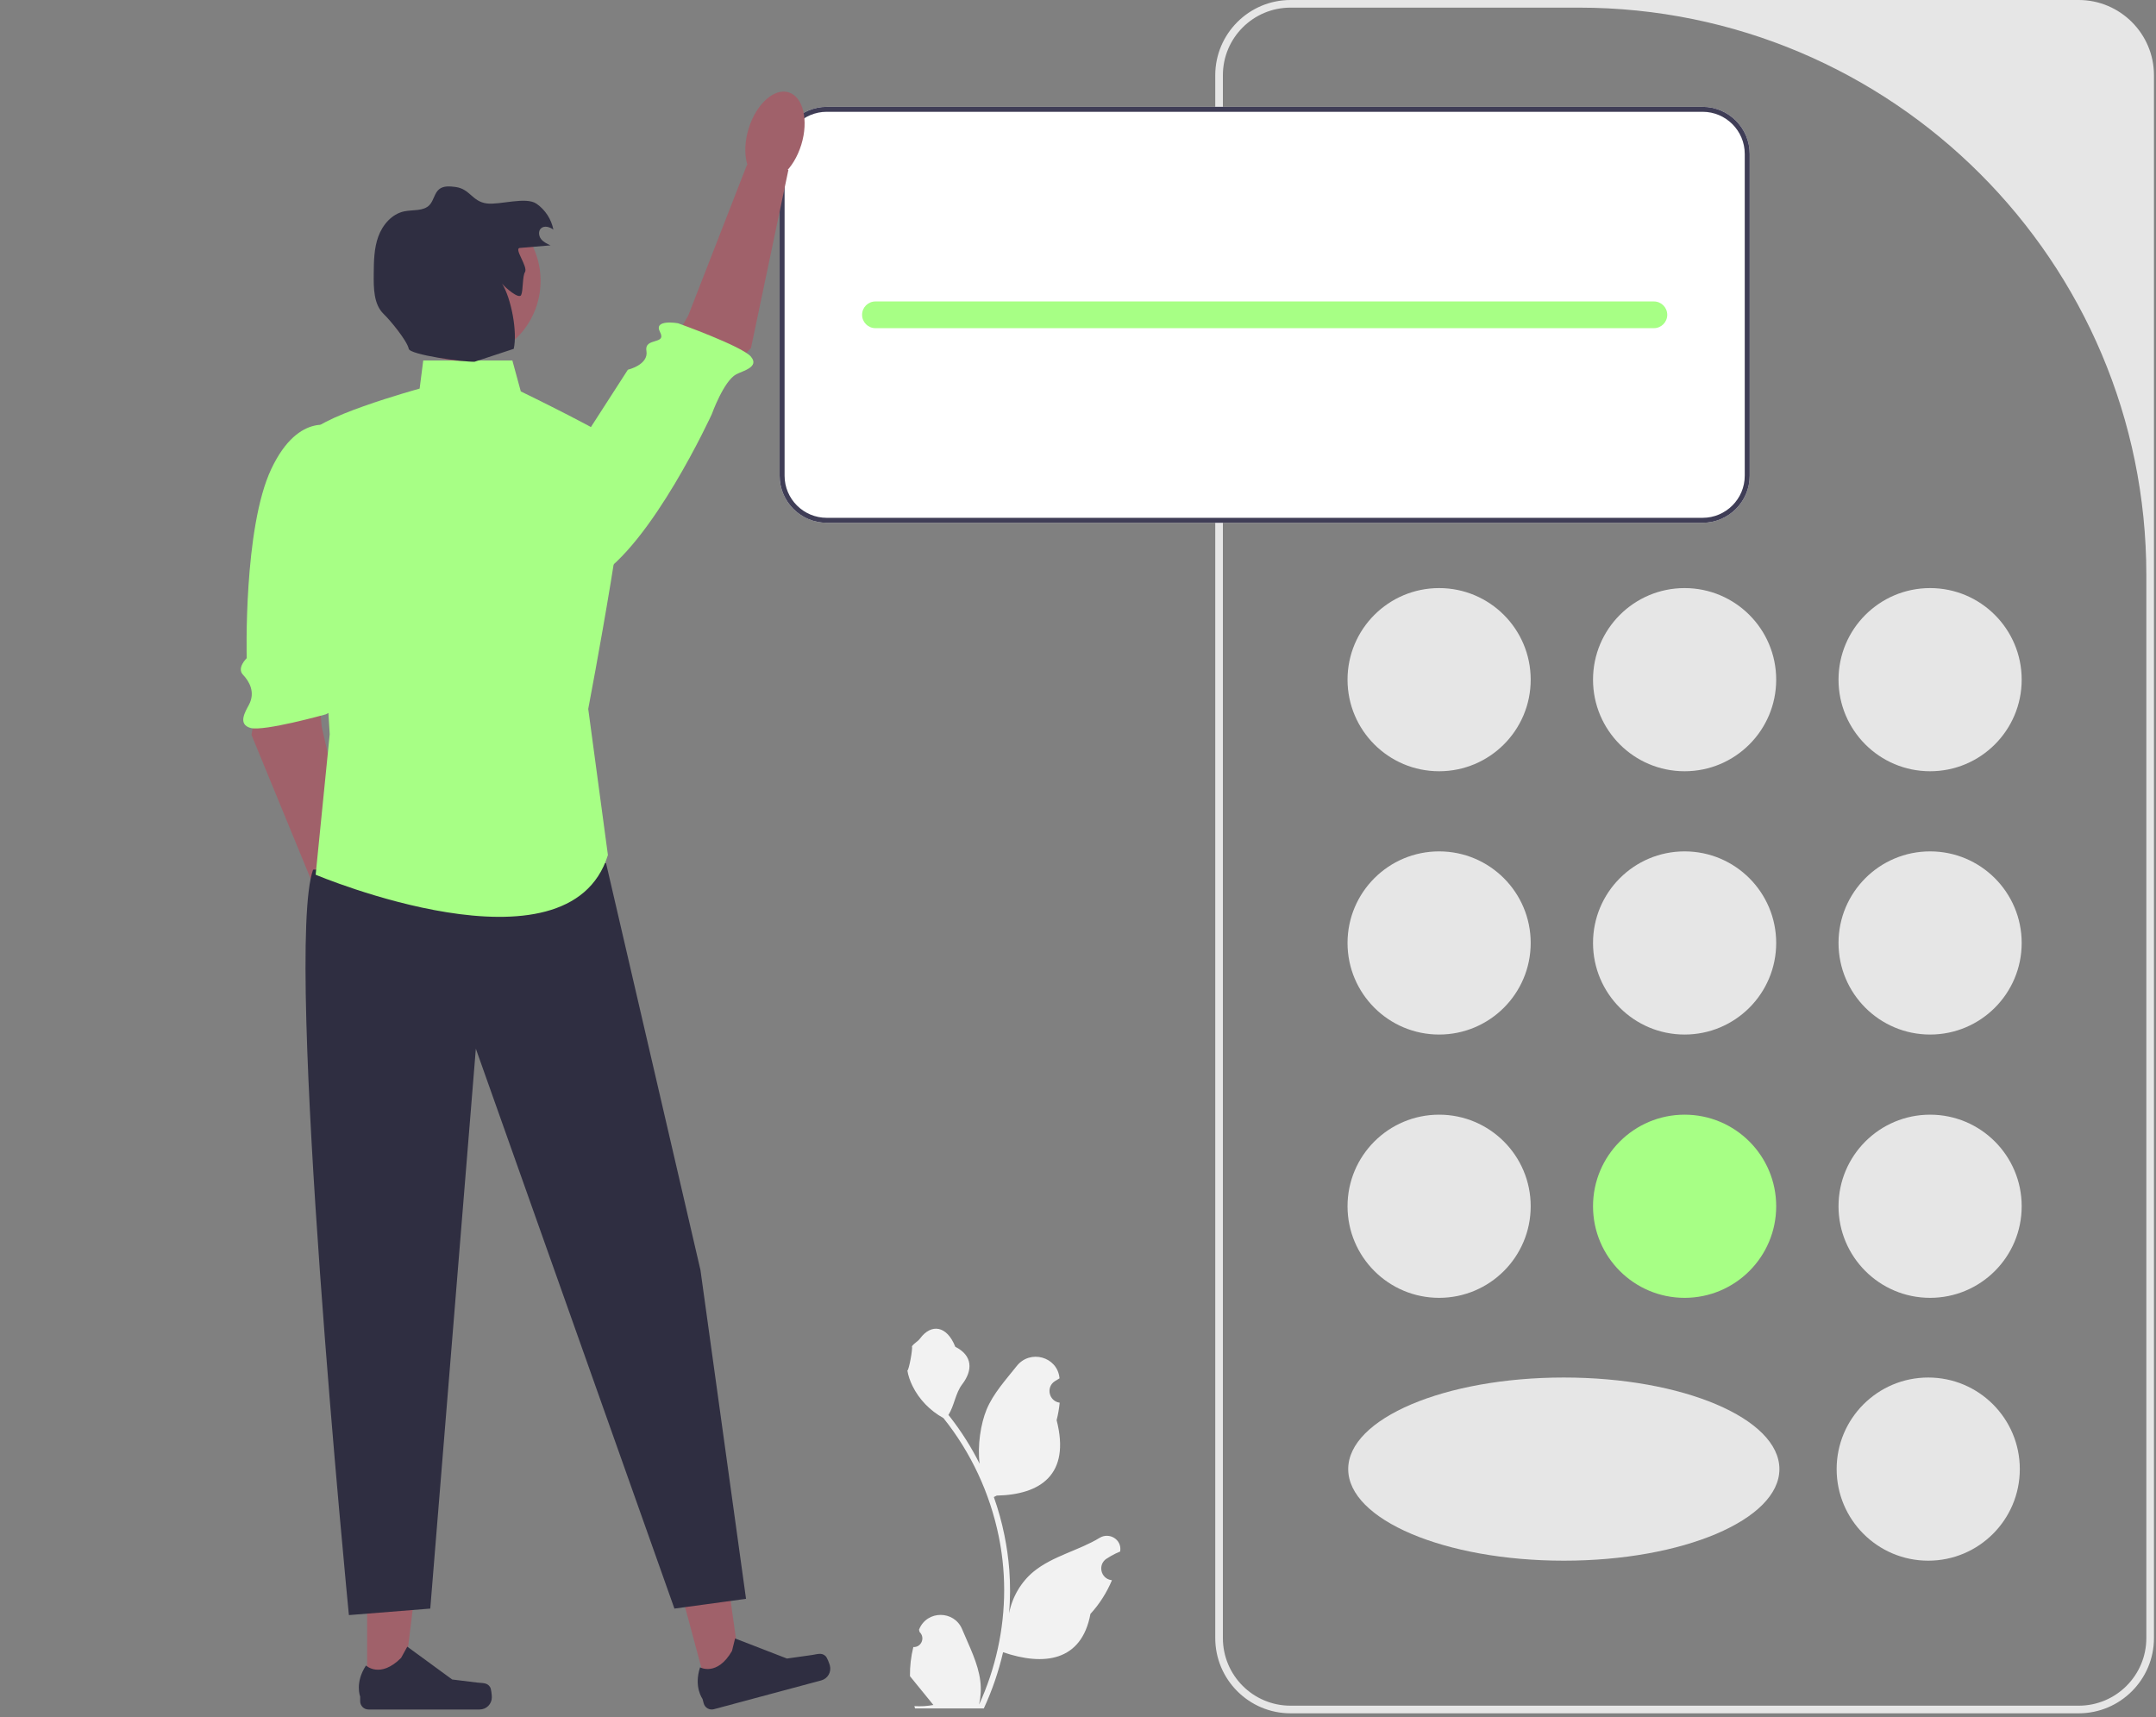<svg width="565" height="450" viewBox="0 0 565 450" fill="none" xmlns="http://www.w3.org/2000/svg">
<rect x="0" y="0" width="565" height="450" fill="#808080" stroke="none"/>
<g clip-path="url(#clip0_26_62)">
<path d="M239.346 431.63C241.412 431.759 242.553 429.193 240.99 427.697L240.835 427.078C240.855 427.029 240.876 426.979 240.897 426.93C242.986 421.948 250.067 421.983 252.138 426.972C253.977 431.4 256.318 435.836 256.894 440.518C257.152 442.585 257.036 444.69 256.577 446.718C260.885 437.308 263.153 427.032 263.153 416.697C263.153 414.101 263.01 411.504 262.72 408.914C262.481 406.796 262.151 404.69 261.725 402.604C259.419 391.327 254.427 380.586 247.225 371.615C243.763 369.722 240.876 366.764 239.132 363.218C238.506 361.939 238.015 360.563 237.782 359.162C238.176 359.214 239.268 353.213 238.971 352.845C239.52 352.012 240.502 351.598 241.102 350.785C244.084 346.741 248.193 347.447 250.338 352.942C254.92 355.255 254.965 359.09 252.153 362.779C250.364 365.126 250.119 368.301 248.549 370.814C248.711 371.02 248.878 371.221 249.04 371.427C252.001 375.225 254.562 379.307 256.721 383.596C256.111 378.83 257.012 373.088 258.547 369.386C260.296 365.169 263.572 361.617 266.458 357.971C269.924 353.592 277.031 355.503 277.642 361.055C277.648 361.108 277.654 361.162 277.659 361.216C277.231 361.458 276.811 361.714 276.401 361.986C274.061 363.533 274.87 367.16 277.642 367.587L277.704 367.597C277.549 369.141 277.285 370.671 276.897 372.176C280.599 386.492 272.607 391.706 261.196 391.941C260.944 392.07 260.698 392.199 260.446 392.322C261.602 395.577 262.526 398.916 263.211 402.301C263.824 405.291 264.251 408.314 264.49 411.349C264.787 415.179 264.761 419.029 264.438 422.853L264.457 422.717C265.277 418.506 267.564 414.572 270.884 411.847C275.829 407.784 282.817 406.288 288.152 403.023C290.72 401.451 294.012 403.482 293.563 406.46L293.542 406.602C292.747 406.925 291.972 407.3 291.223 407.72C290.794 407.961 290.374 408.218 289.964 408.489C287.625 410.037 288.433 413.663 291.205 414.091L291.268 414.101C291.313 414.107 291.352 414.114 291.397 414.12C290.034 417.356 288.135 420.36 285.759 422.95C283.444 435.447 273.503 436.632 262.868 432.993H262.862C261.699 438.057 260.001 443.004 257.818 447.719H239.797C239.733 447.519 239.675 447.312 239.616 447.112C241.283 447.216 242.962 447.119 244.603 446.815C243.266 445.175 241.929 443.521 240.592 441.881C240.559 441.848 240.534 441.816 240.508 441.784C239.83 440.944 239.145 440.111 238.467 439.271L238.466 439.27C238.424 436.693 238.734 434.123 239.346 431.63Z" fill="#F2F2F2"/>
<path d="M544.743 449H338.192C327.316 449 318.468 440.151 318.468 429.275V19.725C318.468 8.849 327.316 0 338.192 0H544.743C555.619 0 564.468 8.849 564.468 19.725V429.275C564.468 440.151 555.619 449 544.743 449ZM338.192 2C328.403 2 320.468 9.935 320.468 19.724V429.275C320.468 439.064 328.403 447 338.192 447H544.743C554.532 447 562.468 439.064 562.468 429.275V150.705C562.468 68.577 495.89 2 413.763 2H338.192Z" fill="#E6E6E6"/>
<path d="M377.134 202.118C390.389 202.118 401.134 191.373 401.134 178.118C401.134 164.863 390.389 154.118 377.134 154.118C363.879 154.118 353.134 164.863 353.134 178.118C353.134 191.373 363.879 202.118 377.134 202.118Z" fill="#E6E6E6"/>
<path d="M505.801 202.118C519.056 202.118 529.801 191.373 529.801 178.118C529.801 164.863 519.056 154.118 505.801 154.118C492.546 154.118 481.801 164.863 481.801 178.118C481.801 191.373 492.546 202.118 505.801 202.118Z" fill="#E6E6E6"/>
<path d="M441.467 202.118C454.722 202.118 465.467 191.373 465.467 178.118C465.467 164.863 454.722 154.118 441.467 154.118C428.213 154.118 417.467 164.863 417.467 178.118C417.467 191.373 428.213 202.118 441.467 202.118Z" fill="#E6E6E6"/>
<path d="M377.134 271.118C390.389 271.118 401.134 260.373 401.134 247.118C401.134 233.863 390.389 223.118 377.134 223.118C363.879 223.118 353.134 233.863 353.134 247.118C353.134 260.373 363.879 271.118 377.134 271.118Z" fill="#E6E6E6"/>
<path d="M505.801 271.118C519.056 271.118 529.801 260.373 529.801 247.118C529.801 233.863 519.056 223.118 505.801 223.118C492.546 223.118 481.801 233.863 481.801 247.118C481.801 260.373 492.546 271.118 505.801 271.118Z" fill="#E6E6E6"/>
<path d="M441.467 271.118C454.722 271.118 465.467 260.373 465.467 247.118C465.467 233.863 454.722 223.118 441.467 223.118C428.213 223.118 417.467 233.863 417.467 247.118C417.467 260.373 428.213 271.118 441.467 271.118Z" fill="#E6E6E6"/>
<path d="M377.134 340.118C390.389 340.118 401.134 329.373 401.134 316.118C401.134 302.863 390.389 292.118 377.134 292.118C363.879 292.118 353.134 302.863 353.134 316.118C353.134 329.373 363.879 340.118 377.134 340.118Z" fill="#E6E6E6"/>
<path d="M505.31 409C518.565 409 529.31 398.255 529.31 385C529.31 371.745 518.565 361 505.31 361C492.055 361 481.31 371.745 481.31 385C481.31 398.255 492.055 409 505.31 409Z" fill="#E6E6E6"/>
<path d="M409.81 409C441.014 409 466.31 398.255 466.31 385C466.31 371.745 441.014 361 409.81 361C378.606 361 353.31 371.745 353.31 385C353.31 398.255 378.606 409 409.81 409Z" fill="#E6E6E6"/>
<path d="M505.801 340.118C519.056 340.118 529.801 329.373 529.801 316.118C529.801 302.863 519.056 292.118 505.801 292.118C492.546 292.118 481.801 302.863 481.801 316.118C481.801 329.373 492.546 340.118 505.801 340.118Z" fill="#E6E6E6"/>
<path d="M441.467 340.118C454.722 340.118 465.467 329.373 465.467 316.118C465.467 302.863 454.722 292.118 441.467 292.118C428.213 292.118 417.467 302.863 417.467 316.118C417.467 329.373 428.213 340.118 441.467 340.118Z" fill="#A7FF85"/>
<path d="M446.184 28H216.65C209.844 28 204.31 33.534 204.31 40.34V124.66C204.31 131.466 209.844 137 216.65 137H446.184C452.99 137 458.524 131.466 458.524 124.66V40.34C458.524 33.534 452.99 28 446.184 28Z" fill="white"/>
<path d="M446.184 28H216.65C209.844 28 204.31 33.534 204.31 40.34V124.66C204.31 131.466 209.844 137 216.65 137H446.184C452.99 137 458.524 131.466 458.524 124.66V40.34C458.524 33.534 452.99 28 446.184 28ZM457.227 124.66C457.227 130.752 452.276 135.702 446.184 135.702H216.65C210.558 135.702 205.608 130.752 205.608 124.66V40.34C205.608 34.248 210.558 29.298 216.65 29.298H446.184C452.276 29.298 457.227 34.248 457.227 40.34V124.66Z" fill="#3F3D56"/>
<path d="M433.417 79H229.417C227.484 79 225.917 80.567 225.917 82.5C225.917 84.433 227.484 86 229.417 86H433.417C435.35 86 436.917 84.433 436.917 82.5C436.917 80.567 435.35 79 433.417 79Z" fill="#A7FF85"/>
<path d="M67.952 180.421L65.908 192.596L84.038 236.7L93.766 231.699L84.298 190.427L82.937 174.676L67.952 180.421Z" fill="#A0616A"/>
<path d="M87.966 111.929C87.966 111.929 78.474 107.33 71.108 122.867C63.742 138.405 64.654 172.482 64.654 172.482C64.654 172.482 61.972 175.036 63.674 176.824C65.377 178.612 66.964 181.45 65.227 184.721C64.312 186.445 62.193 189.817 65.663 190.775C69.132 191.734 85.361 187.207 85.361 187.207C85.361 187.207 91.429 184.489 87.981 182.658C84.533 180.827 89.389 169.753 89.389 169.753L93.401 137.761L87.966 111.929Z" fill="#A7FF85"/>
<path d="M95.42 253.55C99.23 252.38 100.721 246.229 98.751 239.812C96.78 233.395 92.094 229.142 88.284 230.312C84.473 231.482 82.982 237.632 84.953 244.049C86.923 250.467 91.609 254.72 95.42 253.55Z" fill="#A0616A"/>
<path d="M185.278 442.57L194.364 440.131L189.282 403.923L175.872 407.522L185.278 442.57Z" fill="#A0616A"/>
<path d="M216.354 434.01C216.765 434.411 217.327 435.909 217.475 436.463C217.932 438.166 216.922 439.917 215.219 440.374L187.079 447.925C185.917 448.237 184.722 447.548 184.411 446.386L184.096 445.214C184.096 445.214 181.759 442.067 183.461 436.958C183.461 436.958 187.935 439.4 191.829 432.649L192.636 429.385L206.227 434.645L212.733 433.731C214.156 433.531 215.325 433.007 216.354 434.01Z" fill="#2F2E41"/>
<path d="M96.211 442.361L105.619 442.36L110.095 406.072L96.209 406.073L96.211 442.361Z" fill="#A0616A"/>
<path d="M128.444 442.148C128.737 442.641 128.891 444.233 128.891 444.807C128.891 446.57 127.462 448 125.698 448H96.563C95.36 448 94.385 447.025 94.385 445.822V444.609C94.385 444.609 92.944 440.963 95.911 436.47C95.911 436.47 99.599 439.988 105.11 434.477L106.735 431.533L118.499 440.136L125.019 440.939C126.445 441.115 127.71 440.912 128.444 442.148Z" fill="#2F2E41"/>
<path d="M158.823 226.205L183.561 332.837L195.504 418.996L176.737 421.555L124.7 274.829L112.758 421.555L91.431 423.261C91.431 423.261 74.37 249.238 82.048 227.911L158.823 226.205Z" fill="#2F2E41"/>
<path d="M188.269 100.115L196.805 91.196L206.607 44.529L195.751 43.196L180.377 82.65L172.647 96.441L188.269 100.115Z" fill="#A0616A"/>
<path d="M133.21 145.505C133.21 145.505 141.198 160.235 156.025 151.527C170.852 142.819 186.533 108.535 186.533 108.535C186.533 108.535 189.664 99.82 192.94 98.091C194.666 97.18 199.108 96.198 196.778 93.455C194.447 90.712 177.688 84.715 177.688 84.715C177.688 84.715 171.141 83.552 172.963 87.004C174.785 90.457 168.801 88.318 169.405 91.972C170.009 95.626 164.543 96.885 164.543 96.885L133.21 145.505Z" fill="#A7FF85"/>
<path d="M209.983 37.937C211.961 31.522 210.477 25.37 206.668 24.195C202.86 23.021 198.168 27.269 196.19 33.683C194.212 40.098 195.696 46.251 199.505 47.425C203.314 48.6 208.005 44.352 209.983 37.937Z" fill="#A0616A"/>
<path d="M134.271 94.473H110.914L109.969 101.838C109.969 101.838 80.513 109.938 81.249 114.356C81.986 118.775 86.404 192.416 86.404 192.416L82.722 229.236C82.722 229.236 148.999 257.22 159.309 224.081L154.154 185.788C154.154 185.788 166.673 120.248 163.727 117.302C160.781 114.356 136.48 102.574 136.48 102.574L134.271 94.473Z" fill="#A7FF85"/>
<path d="M120.704 94.565C132.282 94.565 141.668 85.179 141.668 73.601C141.668 62.023 132.282 52.637 120.704 52.637C109.126 52.637 99.74 62.023 99.74 73.601C99.74 85.179 109.126 94.565 120.704 94.565Z" fill="#A0616A"/>
<path d="M136.229 64.978C138.908 64.751 141.586 64.525 144.265 64.299C143.344 63.876 142.385 63.424 141.772 62.618C141.159 61.812 141.032 60.538 141.773 59.848C142.639 59.041 144.073 59.468 145.019 60.179C144.498 57.458 142.874 54.965 140.596 53.389C137.813 51.464 130.928 53.76 127.572 53.318C123.701 52.808 123.218 49.507 119.347 48.997C117.888 48.805 116.245 48.66 115.098 49.582C113.825 50.604 113.683 52.537 112.56 53.722C110.957 55.413 108.209 54.914 105.928 55.39C102.697 56.065 100.261 58.898 99.136 62.001C98.011 65.105 97.969 68.48 97.941 71.781C97.908 75.48 97.897 79.763 100.572 82.318C102.202 83.874 106.643 89.215 107.122 91.417C107.463 92.981 121.356 94.886 124.367 94.799L134.63 91.417C135.639 86.976 133.97 78.19 131.572 74.318C132.362 75.361 136.014 78.501 136.572 77.318C137.131 76.134 136.877 72.426 137.572 71.318C138.45 69.919 134.584 65.117 136.229 64.978Z" fill="#2F2E41"/>
</g>
<defs>
<clipPath id="clip0_26_62">
<rect width="564.468" height="449.265" fill="white"/>
</clipPath>
</defs>
</svg>
